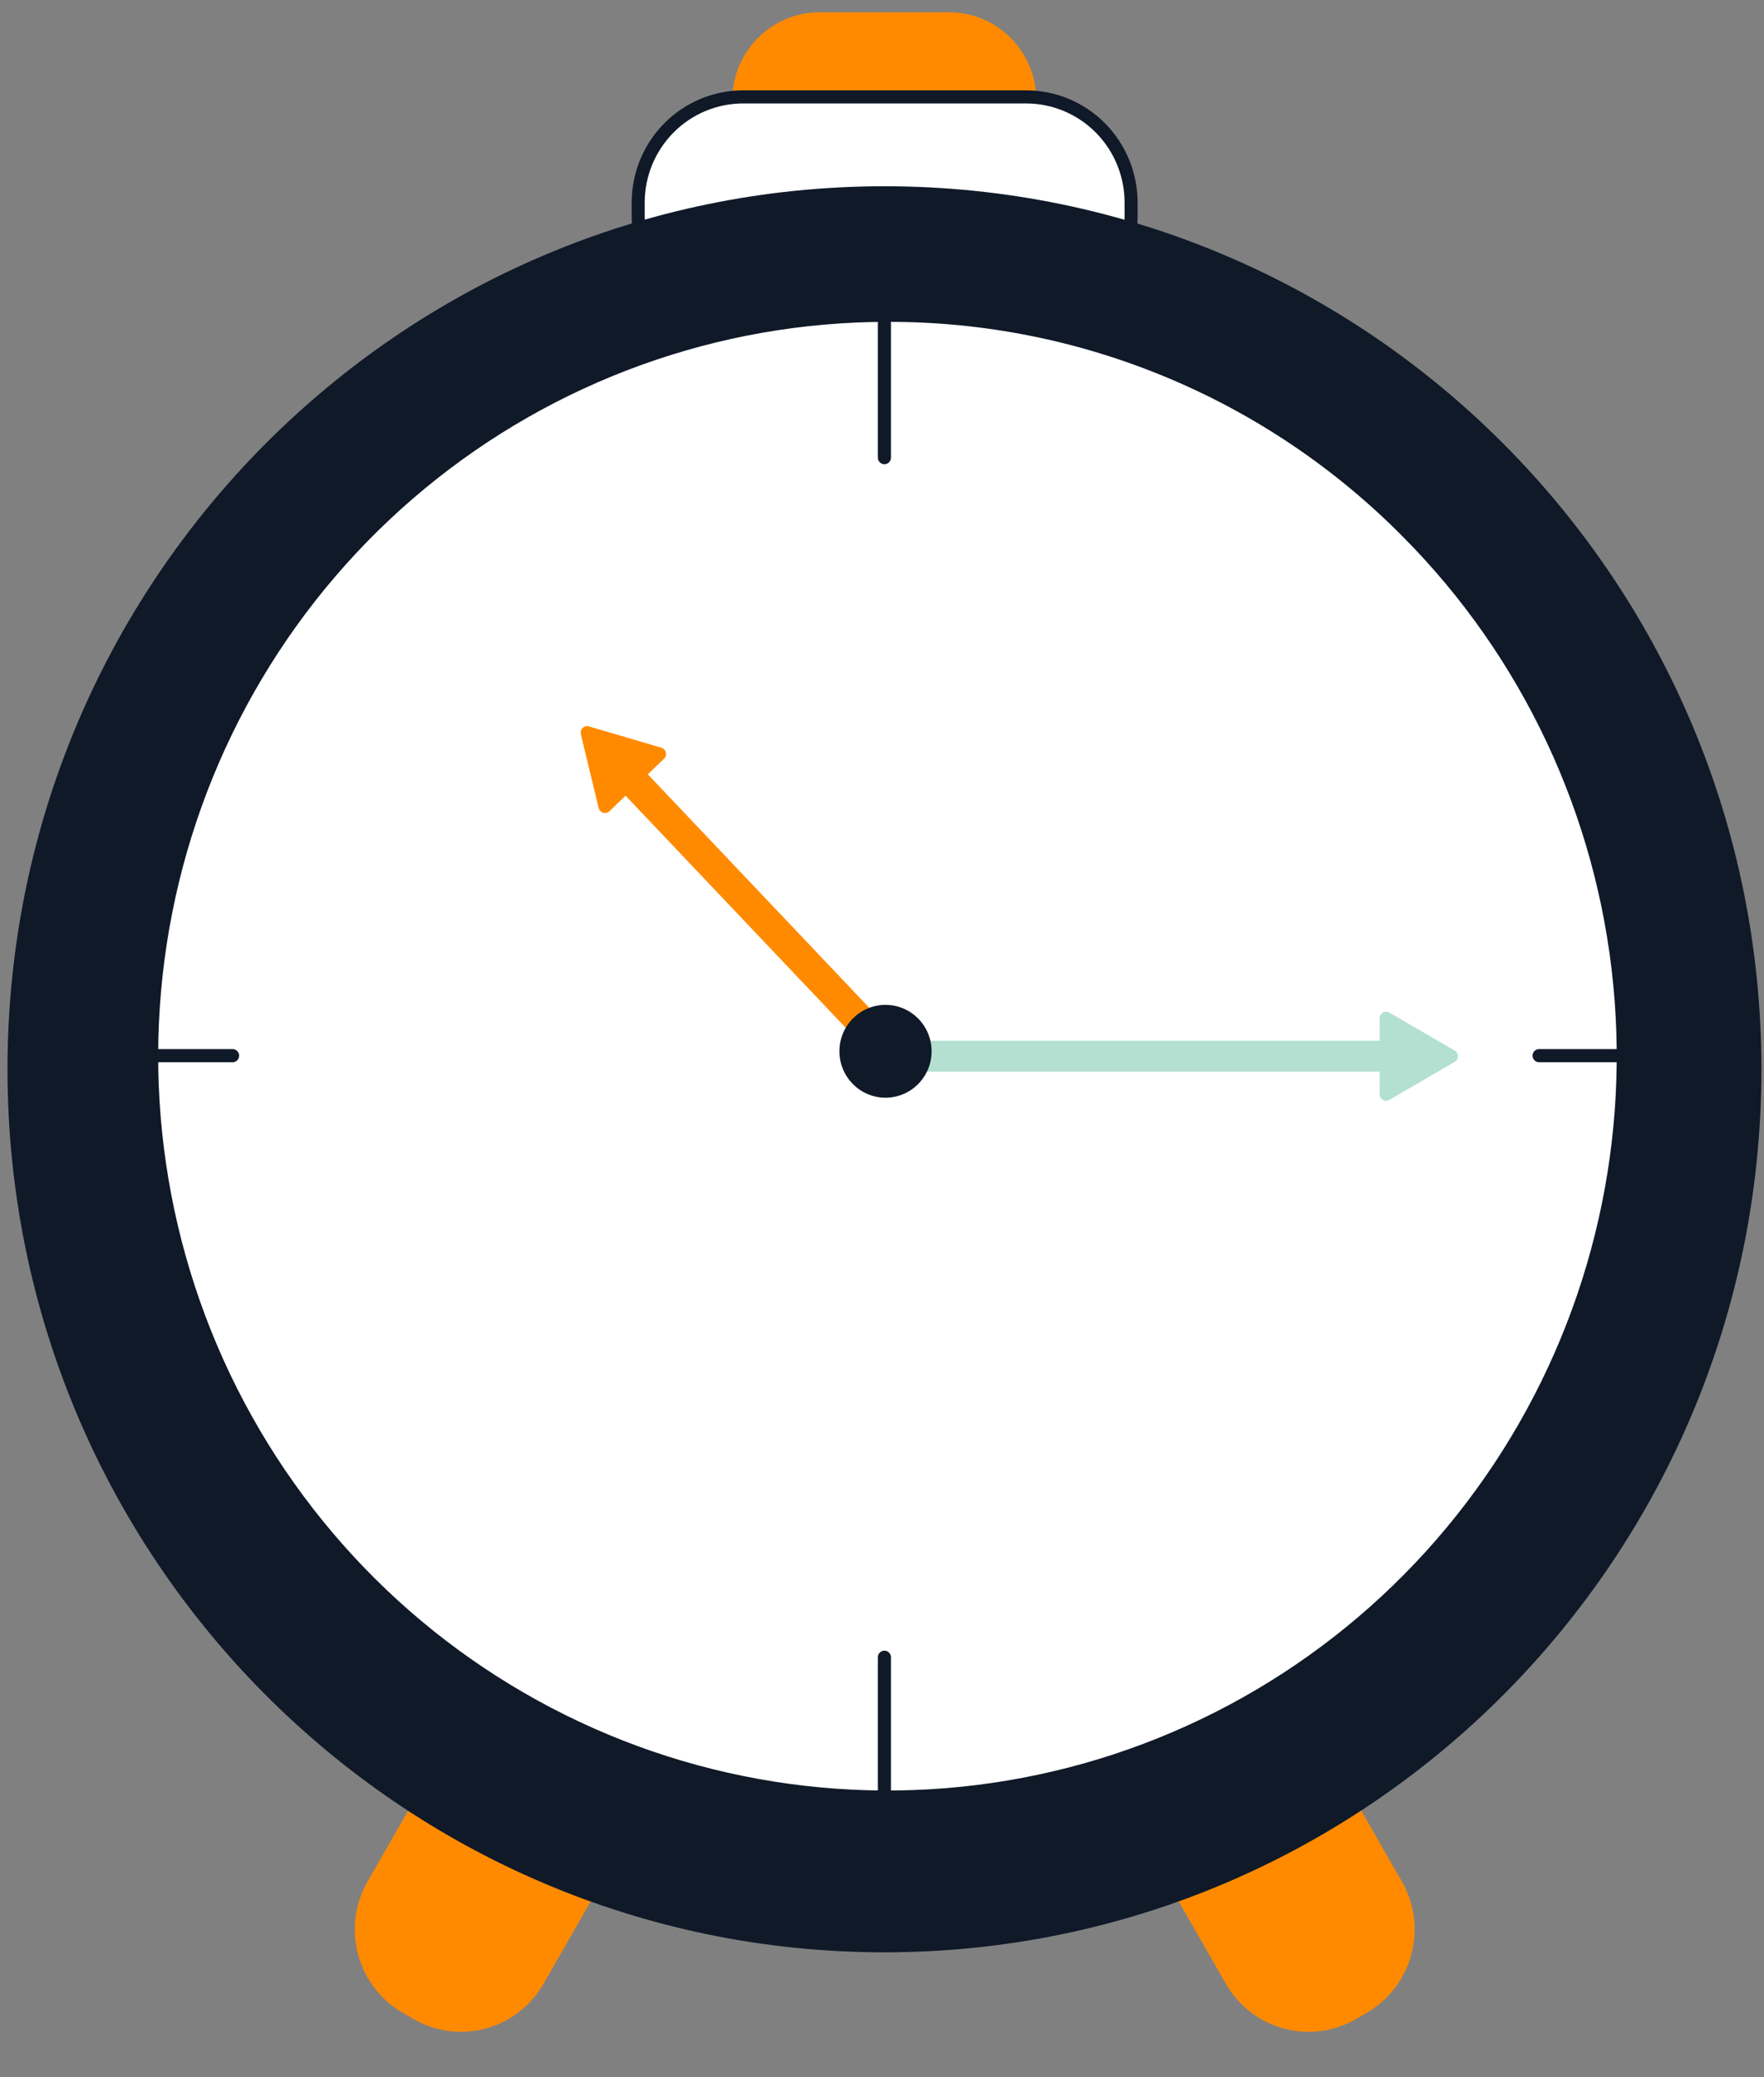 <svg fill="none" height="93" viewBox="0 0 79 93" width="79" xmlns="http://www.w3.org/2000/svg"><rect x="0" y="0" width="79" height="93" fill="#808080" stroke="none"/><path d="m42.502.549h-5.797c-2.159 0-3.909 1.762-3.909 3.935v.513c0 2.173 1.75 3.935 3.909 3.935h5.797c2.159 0 3.909-1.762 3.909-3.935v-.513c0-2.173-1.75-3.935-3.909-3.935z" fill="#ff8a00"/><path d="m45.955 4.336h-12.679c-2.595 0-4.698 2.117-4.698 4.729v.617c0 2.612 2.103 4.729 4.698 4.729h12.679c2.595 0 4.698-2.117 4.698-4.729v-.617c0-2.612-2.103-4.729-4.698-4.729z" fill="#fff"/><path d="m45.958 14.707h-12.679c-1.323-.002-2.591-.531-3.526-1.473-.935-.942-1.462-2.218-1.463-3.55v-.617c.002-1.332.528-2.608 1.463-3.55.935-.942 2.204-1.471 3.526-1.473h12.679c1.323.002 2.591.531 3.526 1.473s1.462 2.219 1.463 3.55v.617c-.002 1.332-.528 2.608-1.463 3.55-.935.942-2.204 1.471-3.526 1.473zm-12.679-10.075c-1.168.001-2.288.469-3.114 1.301-.826.832-1.291 1.959-1.292 3.135v.617c.001 1.176.466 2.303 1.292 3.135.826.832 1.946 1.299 3.114 1.301h12.679c1.168-.001 2.288-.469 3.114-1.301.826-.832 1.291-1.959 1.292-3.135v-.617c-.001-1.176-.466-2.303-1.292-3.135-.826-.832-1.946-1.299-3.114-1.301z" fill="#0f1928"/><path d="m33.85 63.642-.482-.28c-2.043-1.188-4.656-.483-5.835 1.574l-11.072 19.307c-1.18 2.057-.48 4.687 1.564 5.875l.482.28c2.043 1.188 4.656.483 5.835-1.574l11.072-19.307c1.18-2.057.48-4.687-1.564-5.875z" fill="#ff8a00"/><path d="m60.736 90.399.482-.28c2.043-1.188 2.743-3.818 1.563-5.875l-11.072-19.306c-1.18-2.057-3.792-2.762-5.835-1.574l-.482.28c-2.043 1.188-2.743 3.818-1.563 5.875l11.072 19.306c1.18 2.057 3.792 2.762 5.835 1.574z" fill="#ff8a00"/><path d="m39.61 87.416c21.691 0 39.274-17.702 39.274-39.538s-17.584-39.538-39.274-39.538c-21.691 0-39.274 17.702-39.274 39.538s17.584 39.538 39.274 39.538z" fill="#0f1928"/><path d="m39.749 80.465c18.199 0 32.952-14.852 32.952-33.173s-14.753-33.173-32.952-33.173c-18.199 0-32.952 14.852-32.952 33.173s14.753 33.173 32.952 33.173z" fill="#fff"/><g fill="#0f1928"><path d="m39.745 80.759c-7.691 0-15.144-2.684-21.09-7.596s-10.015-11.747-11.516-19.341c-1.501-7.594-.339-15.477 3.286-22.306 3.625-6.829 9.491-12.181 16.596-15.144 7.106-2.963 15.012-3.354 22.372-1.107s13.718 6.995 17.991 13.432c4.273 6.438 6.197 14.168 5.443 21.874-.754 7.706-4.138 14.91-9.576 20.385-3.08 3.118-6.743 5.589-10.778 7.272-4.035 1.683-8.361 2.543-12.729 2.531zm0-66.347c-7.556-0-14.879 2.638-20.72 7.463-5.841 4.826-9.839 11.541-11.313 19.002-1.474 7.461-.333 15.205 3.229 21.914 3.562 6.709 9.324 11.966 16.305 14.878 6.981 2.911 14.749 3.295 21.979 1.087 7.231-2.208 13.477-6.872 17.675-13.197s6.088-13.92 5.347-21.49-4.066-14.648-9.409-20.027c-3.026-3.063-6.625-5.491-10.589-7.144-3.964-1.653-8.214-2.498-12.505-2.486z"/><path d="m39.608 20.786c-.077 0-.152-.031-.206-.086-.055-.055-.086-.13-.086-.208v-6.08c0-.078.031-.153.086-.208.055-.055.129-.086.206-.086s.152.031.206.086.086.13.086.208v6.08c0 .078-.031.153-.086.208s-.129.086-.206.086zm32.81 26.776h-3.492c-.077 0-.152-.031-.206-.086-.055-.055-.085-.13-.085-.208s.031-.153.085-.208c.055-.055.129-.086.206-.086h3.492c.077 0 .152.031.206.086.055.055.085.13.085.208s-.031.153-.085.208c-.055.055-.129.086-.206.086zm-32.81 33.097c-.077 0-.152-.031-.206-.086-.055-.055-.086-.13-.086-.208v-6.162c0-.078.031-.153.086-.208.055-.055.129-.086.206-.086s.152.031.206.086.086.13.086.208v6.163c-0.0.078-.031.153-.086.208-.055.055-.129.086-.206.086z"/><path d="m6.925 47.562h3.492c.077 0 .152-.031.206-.086.055-.055.086-.13.086-.208s-.031-.153-.086-.208c-.055-.055-.129-.086-.206-.086h-3.492c-.077 0-.152.031-.206.086s-.085.13-.085.208.031.153.085.208.129.086.206.086z"/></g><path d="m27.713 33.746-.555.533c-.122.117-.126.311-.01.434l13.207 13.921c.116.123.309.127.431.01l.555-.533c.122-.117.126-.311.01-.434l-13.207-13.921c-.116-.123-.309-.127-.431-.01z" fill="#ff8a00"/><path d="m26.012 32.874.799 3.305c.012.05.037.096.072.133.035.037.08.064.129.079.049.014.101.016.15.004.05-.012.095-.037.132-.073l2.444-2.35c.037-.035.064-.08.078-.129.014-.049.015-.102.004-.151-.012-.05-.037-.096-.072-.133-.035-.037-.08-.064-.129-.079l-3.243-.955c-.049-.014-.101-.016-.15-.004-.05.012-.095.037-.132.073s-.064.08-.078.129c-.014.049-.016.101-.004.151z" fill="#ff8a00"/><path d="m64.559 47.679v-.772c0-.17-.137-.307-.305-.307h-25.856c-.168 0-.305.137-.305.307v.772c0 .17.137.307.305.307h25.856c.168 0 .305-.137.305-.307z" fill="#b3e0d1"/><path d="m65.148 47.04-2.926-1.701c-.044-.026-.094-.039-.145-.039s-.101.013-.145.039c-.044.026-.081.063-.106.107-.025.044-.039.095-.039.146v3.402c0 .051.013.102.039.146.025.044.062.081.106.107s.094.039.145.039.101-.013.145-.039l2.926-1.701c.044-.026.081-.063.106-.107s.039-.095.039-.146c0-.051-.013-.102-.039-.146-.025-.044-.062-.081-.106-.107z" fill="#b3e0d1"/><path d="m39.657 49.15c1.14 0 2.064-.93 2.064-2.078 0-1.147-.924-2.078-2.064-2.078s-2.064.93-2.064 2.078c0 1.147.924 2.078 2.064 2.078z" fill="#0f1928"/></svg>